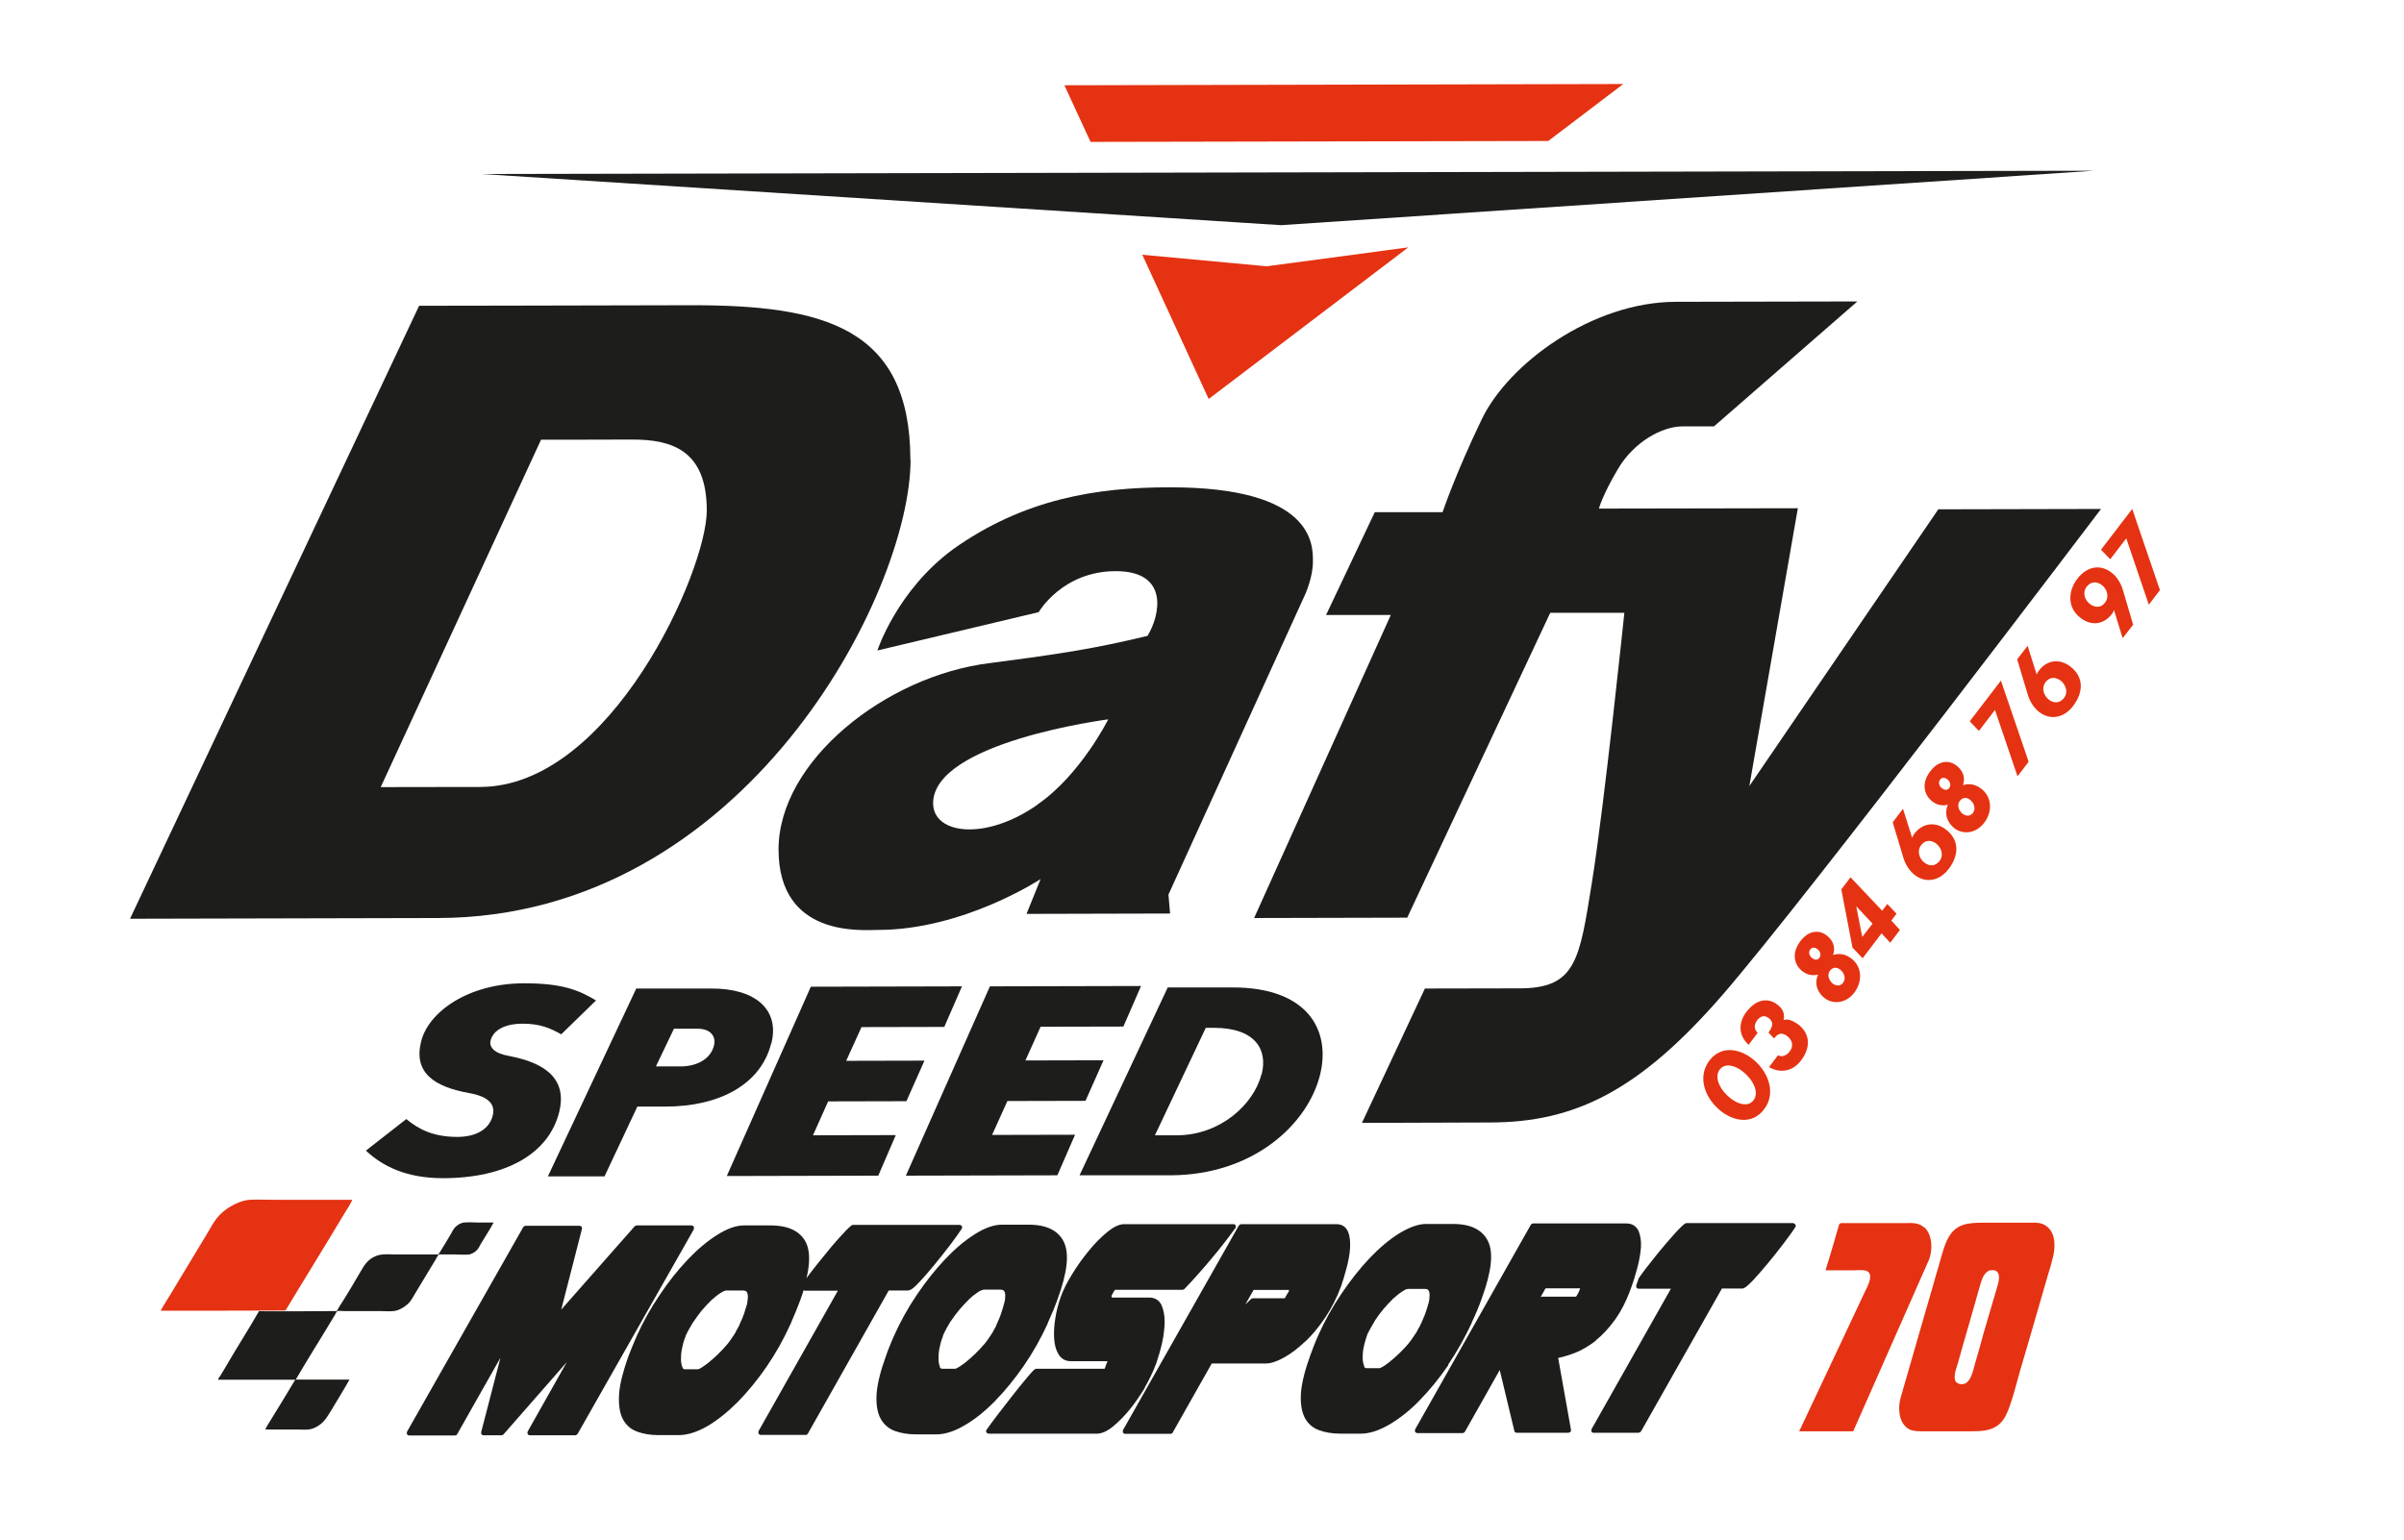 <?xml version="1.0" encoding="UTF-8"?><svg id="Calque_1" xmlns="http://www.w3.org/2000/svg" xmlns:xlink="http://www.w3.org/1999/xlink" viewBox="0 0 133.3 85.41"><defs><style>.cls-1,.cls-2{fill:#e53212;}.cls-1,.cls-3{fill-rule:evenodd;}.cls-3,.cls-4{fill:#1d1d1b;}.cls-5{fill:#fff;filter:url(#drop-shadow-1);}</style><filter id="drop-shadow-1" filterUnits="userSpaceOnUse"><feOffset dx="2.83" dy="2.83"/><feGaussianBlur result="blur" stdDeviation="1.42"/><feFlood flood-color="#1d1d1b" flood-opacity=".75"/><feComposite in2="blur" operator="in"/><feComposite in="SourceGraphic"/></filter></defs><path class="cls-5" d="M64.91,82.68s2.33-.66,2.9-1.7l1.24-2.2h.03c.08,.4,.21,.78,.38,1.14,.51,1.07,1.4,1.89,2.51,2.33,.7,.27,2.34,.41,2.34,.41l16.56-.04h.06c1.18-.02,2.25-.67,2.82-1.7l3.62-6.4c.66-.16,1.17-.49,1.56-.81-.79,1.66-1.61,3.42-1.97,4.19l-.04,.09c-.49,.98-.43,2.15,.15,3.08,.58,.93,1.59,1.5,2.69,1.5h3.01c.6,0,1.17-.17,1.65-.47,.02,0,.03,.02,.05,.03,.02,.01,.05,.02,.07,.04,.77,.36,1.54,.4,2.05,.4h.03l3.13-.02c1.58-.04,3.66-.66,4.65-3.43,.21-.57,.36-1.14,.5-1.64l1.62-5.61c.04-.11,.07-.22,.09-.3,.1-.32,.2-.67,.29-1.04,.55-2.15-.11-4.13-1.73-5.19-.62-.41-1.33-.63-2.1-.67-.14,0-1.02,0-1.02,0-.06,0-2.06,0-2.06,0-.02,0-.05,0-.07,0-.58,0-1.26,.03-1.95,.24-.11,.03-.45,.05-.53,.02-.63-.22-1.21-.25-1.6-.25h-.09l-3.69,.02c-.24,0-.5,.03-.74,.09-.19,.05-.38,.11-.56,.19-.42-.19-.88-.29-1.35-.29h-.47c.52-.3,.99-.71,1.38-1.22,.37-.48,1.68-2.24,2.04-2.7,.53-.7,.87-1.49,.99-2.29,.77-.29,1.45-.8,1.98-1.49,.44-.57,1.69-2.38,1.99-2.77,0,0,2.68-3.36,3.23-4.07,.36-.47,1.65-2.14,1.98-2.57,.41-.53,1.57-2.21,1.85-2.58l.61-.8c.37-.48,1.97-2.44,2.47-3.09,.63-.83,2.34-3.2,2.77-3.77,0,0,1.28-1.67,1.43-1.86l.61-.8c.64-.84,.82-1.94,.48-2.94l-1.54-4.51c-.38-1.11-1.33-1.91-2.48-2.1-.48-.08-.96-.04-1.41,.09-.27-.07-.55-.11-.84-.11h0l-9.01,.02c-1.04,0-2.02,.52-2.61,1.38l-2.23,3.27,.18-1.02c.16-.92-.09-1.87-.7-2.58-.6-.71-1.49-1.13-2.42-1.13h-1.42l6.8-5.92c1-.87,1.35-2.26,.88-3.5-.46-1.23-1.64-2.05-2.96-2.05h-.49l13.82-.93c1.7-.11,3.01-1.56,2.95-3.27-.06-1.7-1.46-3.06-3.16-3.06h0l-23.41,.05c.5-.79,.63-1.78,.32-2.7-.43-1.29-1.64-2.15-3-2.15h0l-30.99,.06c-1.08,0-2.08,.55-2.66,1.46-.58,.91-.66,2.05-.21,3.03l.17,.38-29.64,.06c-1.71,0-3.1,1.36-3.16,3.07-.05,1.71,1.26,3.15,2.96,3.26l2.09,.13v.85h-5.34c-1.22,.01-2.33,.72-2.86,1.83L4.35,49.61c-.46,.98-.39,2.13,.19,3.05,.58,.91,1.59,1.47,2.67,1.47h0l14.72-.03c-.81,.83-1.39,1.82-1.66,2.92-.27,1.11-.21,2.05,0,2.79l-1.94,1.51c-.65,.51-1.08,1.25-1.19,2.07-.64,0-3.16-.02-3.55,.01-.02,0-.04,0-.05,0-1,.09-1.85,.48-2.39,.8-.64,.38-1.19,.86-1.62,1.41-.28,.36-3.27,5.31-3.43,5.62-.52,.98-.48,2.16,.09,3.11,.57,.95,1.6,1.53,2.71,1.53h.09s0,.04-.01,.06c-.19,.93,.05,1.9,.66,2.63,.49,.6,1.18,.99,1.92,1.11,.06,.48,.22,.95,.5,1.37,.59,.89,1.58,1.43,2.65,1.43h0l50.2,.2Z"/><g><g><polygon class="cls-4" points="26.69 9.65 116.1 9.47 71.03 12.49 26.69 9.65"/><g><polygon class="cls-2" points="85.85 7.82 90.01 4.66 59.02 4.73 60.47 7.87 85.85 7.82"/><polygon class="cls-2" points="70.24 14.77 63.34 14.13 67.02 22.13 78.09 13.72 70.24 14.77"/></g><g><path class="cls-4" d="M50.48,25.49c-.02-7.35-4.83-8.57-12.18-8.56-7.35,.02-15.06,.03-15.06,.03L7.21,50.96l17.07-.04c17.07-.03,26.22-18.08,26.21-25.43Zm-20.48-1.1s2.89,0,5.07-.01c2.19,0,4.12,.6,4.12,3.93,.01,3.33-5.31,15.33-12.57,15.34-3.94,0-5.51,.01-5.51,.01l8.89-19.27Z"/><path class="cls-4" d="M57.59,33.96s1.31-2.28,4.28-2.28c2.98,0,2.46,2.44,1.76,3.59-2.97,.71-4.63,.97-8.75,1.51-5.78,.71-11.72,5.45-11.71,10.35,.01,4.9,4.65,4.45,5.52,4.45,4.73,0,9.01-2.82,9.01-2.82l-.78,1.93,7.96-.02-.09-1.05,7.58-16.65s.44-.96,.43-1.84c0-.88,.08-4.12-7.97-4.1-3.97,0-8.05,.63-11.99,3.44-3.11,2.29-4.19,5.61-4.19,5.61l8.92-2.12Zm-.07,10.68c-2.89,2.02-5.77,1.63-5.78-.08,0-3.41,9.71-4.66,9.71-4.66,0,0-1.53,3.08-3.93,4.73Z"/><path class="cls-4" d="M107.47,28.26l-10.47,15.34,2.69-15.41-11.03,.02s.17-.7,1.05-2.19c.87-1.49,2.44-2.37,3.58-2.37,1.14,0,1.75,0,1.75,0l7.95-6.93s-5.43,.01-10.07,.02c-4.64,.01-9.27,3.43-10.75,6.5-1.48,3.07-2.18,5.17-2.18,5.17h-3.76l-2.7,5.7h3.59l-7.58,16.81,8.49-.02,7.93-16.91h4.11s-1.11,10.67-1.8,14.96c-.69,4.29-.87,5.87-4.01,5.87-1.92,0-5.25,.01-5.25,.01l-3.49,7.45s2.36,0,7.09-.02c4.73,0,8.31-1.77,12.94-7.12,4.63-5.35,20.95-26.91,20.95-26.91l-9.01,.02Z"/><path class="cls-4" d="M28.22,58.57c-.85-.15-1.1-.51-1.02-.85,.16-.64,.9-.94,1.76-.94,.99,0,1.53,.24,2.16,.59l1.93-1.88c-.96-.57-1.86-.95-3.98-.95-3.14,0-5.32,1.61-5.72,3.23-.43,1.73,.72,2.51,2.67,2.86,1.17,.21,1.44,.68,1.3,1.25-.18,.72-.87,1.18-1.97,1.18-1.33,0-2.15-.43-2.82-.99l-2.24,1.75c.91,.86,2.24,1.53,4.26,1.53,3.52,0,5.89-1.37,6.46-3.68,.41-1.67-.55-2.68-2.79-3.1Z"/><path class="cls-4" d="M42.77,57.88c.47-1.85-.84-3.06-3.33-3.05h-4.16l-4.9,10.42h3.14l1.82-3.87h1.53c3.08,0,5.33-1.27,5.89-3.5Zm-3.18,.11c-.19,.77-.97,1.15-1.81,1.16h-1.41l1-2.09h1.32c.7,0,1.03,.42,.9,.93Z"/><polygon class="cls-4" points="45.92 61.09 50.26 61.08 51.26 58.83 46.92 58.84 47.77 56.97 52.36 56.96 53.34 54.71 44.96 54.73 40.3 65.23 48.7 65.21 49.67 62.96 45.08 62.97 45.92 61.09"/><polygon class="cls-4" points="55.86 61.07 60.19 61.06 61.19 58.81 56.86 58.82 57.7 56.95 62.29 56.94 63.27 54.69 54.89 54.71 50.23 65.21 58.63 65.19 59.61 62.94 55.01 62.95 55.86 61.07"/><path class="cls-4" d="M68.34,54.77h-3.59l-4.89,10.42h5.05c4.62-.02,7.6-2.85,8.28-5.55,.63-2.49-.68-4.88-4.85-4.87Zm1.61,4.81c-.43,1.69-2.3,3.38-4.67,3.39h-1.24l2.82-5.96h.45c2.31,0,2.99,1.22,2.65,2.57Z"/></g></g><g><g><path class="cls-3" d="M14.39,72.73c1.4,.01,2.87,0,4.27-.01,.07-.06,.09-.15,.14-.22,.42-.65,.81-1.31,1.2-1.98,.09-.15,.17-.3,.28-.43,.2-.26,.54-.48,.94-.51,.25-.02,.52,0,.78,0h2.3s.05-.07,.07-.09c.21-.33,.43-.71,.64-1.06,.07-.13,.14-.27,.24-.37,.12-.12,.29-.23,.48-.25,.26-.03,.54,0,.82,0h.82c-.2,.38-.45,.75-.67,1.12-.08,.12-.13,.26-.22,.37-.1,.12-.3,.26-.47,.28-.23,.03-.56,0-.83,0h-.63c-.06,0-.16-.01-.21,0-.05,.02-.1,.13-.14,.21-.4,.66-.79,1.31-1.19,1.97-.09,.15-.17,.3-.27,.43-.1,.13-.23,.23-.38,.33-.15,.09-.33,.18-.52,.2-.24,.03-.52,0-.79,0h-1.96c-.11,0-.31-.02-.38,0-.05,.02-.1,.15-.15,.23-.72,1.21-1.46,2.37-2.16,3.57h2.98c-.29,.52-.61,1.03-.93,1.57-.07,.12-.16,.25-.24,.39-.16,.26-.33,.47-.62,.64-.13,.08-.31,.15-.48,.17-.19,.02-.4,0-.6,0-.59,0-1.19,0-1.8,0,.05-.12,.12-.24,.2-.36,.49-.79,.98-1.6,1.46-2.4-1.38,0-2.85,0-4.28,0,.02-.09,.08-.15,.13-.23,.14-.23,.29-.47,.43-.72,.56-.95,1.17-1.91,1.72-2.87h.02Z"/><path class="cls-1" d="M15.83,72.69c1.07-1.78,2.2-3.59,3.26-5.37,.14-.23,.3-.46,.4-.68,.01-.01,.07-.07,.01-.09-1.38,0-2.84,0-4.25,0-.48,0-.97-.03-1.42,0-.38,.03-.76,.2-1.05,.37-.3,.18-.55,.39-.75,.64-.21,.26-.36,.56-.53,.84-.69,1.15-1.39,2.3-2.07,3.43-.18,.29-.36,.57-.52,.87,2.29,0,4.65,0,6.89-.01l.03-.02Z"/></g><g><g><path class="cls-2" d="M113.43,67.98c-.14-.1-.32-.15-.54-.16-.1,0-.22,0-.34,0-.11,0-.22,0-.33,0-.11,0-.23,0-.34,0h-1.02c-.14,0-.28,0-.44,0-.15,0-.31,0-.46,0-.36,0-.77,.01-1.07,.11-.54,.16-.78,.55-.95,.91-.13,.29-.22,.6-.3,.87-.05,.18-.1,.36-.15,.54-.1,.33-.2,.67-.29,1-.01,.05-1.47,5.06-1.74,6.03l-.02,.07c-.06,.2-.12,.41-.13,.64-.03,.64,.18,1.1,.58,1.3,.19,.09,.47,.1,.73,.1,.09,0,.18,0,.26,0,.08,0,.17,0,.24,0,.28,0,.58,0,.86,0,.28,0,.57,0,.85,0h0c.31,0,.59,0,.84-.01,1.19-.03,1.5-.65,1.75-1.34,.18-.5,.32-1.02,.46-1.53,.04-.17,.1-.34,.14-.51,.13-.46,.26-.88,.38-1.29l1.09-3.76c.03-.11,.06-.21,.09-.31,.09-.29,.18-.59,.25-.89,.08-.3,.28-1.33-.4-1.77Zm-3.21,2.53c.07-.04,.17-.06,.26-.06,.11,0,.2,.03,.25,.08,.14,.13,.15,.39,.03,.79l-.77,2.62c-.12,.45-.26,.95-.43,1.54-.03,.08-.05,.16-.07,.25-.05,.17-.09,.35-.16,.52-.11,.3-.26,.47-.43,.51-.04,0-.08,.02-.12,.02-.15,0-.27-.07-.32-.13-.06-.08-.09-.22-.07-.37,.01-.17,.07-.35,.13-.53,.03-.09,.06-.18,.08-.27,.17-.62,.37-1.31,.58-2.03l.62-2.18c.08-.29,.19-.61,.42-.75Z"/><path class="cls-2" d="M106.7,68.09c-.06-.06-.19-.15-.32-.19-.16-.06-.39-.07-.59-.06-.09,0-.18,0-.27,0-.09,0-.18,0-.27,0h-3.18c-.06,.03-.1,.07-.1,.11-.1,.32-.19,.65-.28,.96-.14,.47-.28,.96-.43,1.43l-.03,.12h1.13c.12,0,.24,0,.35,0,.11,0,.22,0,.33-.01,.12,0,.22,0,.3,.01,.24,.02,.36,.14,.36,.35,0,.23-.1,.43-.2,.65-.02,.03-.03,.07-.05,.1-.05,.11-.55,1.16-1.17,2.49-.91,1.92-2.04,4.32-2.46,5.22l-.06,.12h3l4.18-9.47c.24-.56,.22-1.42-.23-1.84Z"/></g><g><path class="cls-4" d="M38.48,68.04s-.07-.07-.12-.07h-3.06s-.08,.02-.11,.05l-4.07,4.62,1.15-4.48s0-.09-.02-.12c-.03-.03-.07-.05-.11-.05h-3.01s-.1,.03-.12,.08l-6.44,11.34s-.03,.1,0,.14c.02,.04,.07,.07,.12,.07h2.54c.05,0,.1-.03,.12-.07l2.4-4.24-1.07,4.13s0,.09,.02,.12c.03,.03,.07,.05,.11,.05h1.01s.08-.02,.1-.05l3.51-4.01-2.17,3.85s-.03,.09,0,.14c.02,.04,.07,.07,.12,.07h2.53s.1-.03,.12-.08l6.44-11.34s.02-.09,0-.14Z"/><path class="cls-4" d="M80.3,75.69c.5-.73,.93-1.51,1.31-2.32v-.02c.12-.24,.21-.47,.31-.7,.1-.23,.18-.45,.25-.65,.53-1.46,.65-2.49,.35-3.13-.3-.65-.97-.99-1.98-.98h-1.47c-.44,0-.94,.19-1.5,.53-.54,.34-1.09,.8-1.63,1.37-.54,.57-1.06,1.23-1.56,1.97-.5,.74-.93,1.51-1.28,2.3-.09,.2-.17,.39-.24,.57-.07,.18-.14,.36-.2,.53-.3,.82-.47,1.51-.52,2.06-.04,.56,.02,1.01,.18,1.36,.17,.35,.43,.6,.8,.74,.34,.13,.75,.2,1.2,.2h1.13c.48,0,1.01-.17,1.58-.5,.56-.33,1.13-.77,1.68-1.34,.55-.56,1.09-1.22,1.6-1.96Zm-4.65,.09c-.05-.11-.08-.24-.09-.4,0-.17,0-.36,.04-.58,.04-.22,.1-.43,.17-.64l.04-.11s.01-.03,0-.04l.04-.06s0-.01,.01-.01c.03-.08,.09-.19,.16-.31,.07-.12,.14-.24,.22-.38,0,0,0-.01,.01-.02,.14-.21,.29-.42,.47-.63,.18-.21,.36-.4,.53-.57,.18-.16,.35-.3,.51-.4,.17-.12,.28-.14,.33-.14h.9c.16,0,.2,.05,.21,.07,.05,.06,.07,.15,.07,.26,0,.13-.01,.28-.05,.43-.04,.17-.1,.34-.16,.52l-.08,.22s-.04,.1-.07,.16c-.03,.07-.06,.14-.09,.21-.03,.06-.06,.12-.09,.19l-.12,.21s0,0,0,.01c-.02,.05-.09,.17-.26,.41-.13,.2-.29,.4-.48,.6-.19,.2-.38,.39-.58,.56-.19,.17-.37,.3-.52,.41-.21,.13-.27,.14-.27,.14h-.74s-.08,0-.13-.1Z"/><path class="cls-4" d="M99.54,67.91s-.07-.07-.12-.07h-5.93s-.06,.03-.09,.05c-.16,.13-.38,.35-.66,.67-.27,.31-.55,.63-.81,.95-.26,.33-.5,.63-.71,.9-.28,.37-.34,.47-.37,.52,0,0,0,0,0,.02l-.12,.34s-.01,.09,.01,.13c.03,.04,.07,.06,.11,.06h1.8l-4.4,7.79s-.02,.1,0,.14c.02,.04,.07,.07,.12,.06h2.5s.09-.03,.12-.07l4.49-7.93h1.13c.1,0,.23-.08,.58-.44,.25-.27,.53-.59,.83-.95,.3-.36,.6-.74,.88-1.11,.28-.37,.51-.68,.65-.91,.03-.04,.03-.1,0-.14Z"/><path class="cls-4" d="M50.39,71.56c.1,0,.24-.07,.58-.44,.25-.26,.53-.59,.83-.95,.3-.37,.6-.74,.88-1.11,.28-.37,.5-.68,.65-.91,.02-.04,.03-.09,0-.14-.02-.04-.07-.07-.12-.07h-5.94s-.06,.03-.08,.05c-.16,.13-.37,.35-.66,.67-.28,.31-.55,.63-.81,.96-.27,.32-.51,.63-.72,.9-.14,.18-.23,.3-.28,.38,.2-.85,.19-1.49-.01-1.94-.3-.65-.97-.99-1.98-.99h-1.48c-.44,0-.94,.18-1.49,.53-.54,.34-1.09,.8-1.63,1.37-.54,.57-1.07,1.23-1.56,1.97-.5,.74-.93,1.51-1.28,2.3-.08,.2-.17,.39-.24,.57-.07,.18-.14,.36-.21,.53-.29,.82-.47,1.51-.51,2.06-.04,.56,.02,1.02,.18,1.36,.17,.35,.43,.6,.8,.74,.34,.13,.74,.2,1.2,.2h1.13c.48,0,1.02-.17,1.59-.5,.56-.33,1.12-.78,1.68-1.34,.55-.56,1.09-1.22,1.6-1.96,.5-.73,.94-1.51,1.31-2.33,0,0,0-.02,.01-.02,.1-.24,.2-.47,.3-.71,.09-.23,.18-.45,.25-.64,.07-.19,.13-.37,.18-.54,.03,.02,.06,.04,.09,.03h1.81l-4.4,7.79s-.02,.09,0,.14c.03,.04,.07,.06,.12,.07h2.5c.05,0,.09-.03,.12-.08l4.48-7.93h1.13Zm-12.54,4.3c-.05-.1-.08-.24-.09-.4,0-.17,0-.36,.04-.58,.04-.22,.09-.43,.17-.64l.04-.1s0-.03,0-.04l.04-.06s0-.01,0-.01c.03-.08,.09-.18,.16-.31,.06-.11,.14-.24,.22-.38,0,0,0-.01,.02-.02,.14-.21,.29-.42,.46-.63,.18-.21,.36-.4,.53-.57,.18-.16,.35-.3,.51-.4,.17-.11,.27-.14,.33-.14h.91c.15,0,.19,.05,.21,.07,.04,.06,.07,.15,.07,.26,0,.13-.02,.27-.05,.43-.05,.17-.1,.34-.16,.52l-.08,.21c-.02,.05-.04,.11-.07,.16-.04,.07-.06,.14-.09,.21-.03,.06-.05,.12-.09,.19l-.12,.21s0,0,0,.01c-.02,.05-.09,.17-.26,.41-.13,.2-.29,.39-.48,.59-.19,.2-.38,.39-.57,.55-.19,.17-.37,.31-.53,.41-.2,.14-.27,.14-.27,.14h-.74s-.08,0-.12-.1Z"/><path class="cls-4" d="M88.47,74.36c.38-.3,.74-.69,1.08-1.16,.34-.47,.64-1.06,.89-1.76,.13-.34,.24-.72,.35-1.12,.11-.41,.17-.79,.2-1.13,.02-.36-.03-.66-.13-.91-.09-.19-.28-.43-.71-.42h-5.15c-.05,.01-.1,.04-.12,.08l-6.41,11.34s-.03,.1,0,.14c.03,.04,.07,.07,.12,.07h2.52s.1-.03,.12-.08l1.93-3.42,.81,3.38c.01,.06,.07,.1,.13,.1h2.87s.08-.02,.11-.05c.03-.03,.04-.08,.03-.12l-.71-3.98c.29-.06,.61-.16,.93-.28,.38-.15,.77-.38,1.15-.67Zm-.85-2.91l-.04,.12c-.03,.07-.07,.16-.13,.26-.03,.06-.05,.08-.07,.09h-1.88s-.06,.01-.08,.03l.28-.49h1.91Z"/><path class="cls-4" d="M72.38,74.41c.39-.37,.76-.82,1.11-1.34,.35-.52,.64-1.1,.87-1.72,.1-.3,.21-.64,.31-1.03,.1-.38,.17-.75,.19-1.09,.02-.35-.01-.66-.11-.9-.11-.28-.34-.43-.65-.43h-5.29s-.1,.04-.12,.08l-6.42,11.34s-.02,.1,0,.14c.02,.04,.07,.07,.12,.07h2.52c.05,0,.1-.03,.12-.08l2.16-3.82h2.98c.3,0,.65-.12,1.04-.34,.38-.21,.77-.51,1.16-.88Zm-.91-2.87s0,.03,0,.05v.03c-.06,.09-.14,.22-.23,.39h-1.78s-.08,.02-.1,.05l-.31,.3,.46-.81h1.96Z"/><path class="cls-4" d="M55.18,77.7c.55-.56,1.09-1.22,1.6-1.96,.5-.73,.94-1.51,1.31-2.32v-.02c.11-.24,.21-.48,.31-.71,.09-.23,.18-.45,.25-.65,.53-1.46,.65-2.48,.35-3.13-.3-.65-.97-.99-1.98-.98h-1.48c-.44,0-.94,.18-1.49,.53-.54,.34-1.09,.8-1.63,1.37-.54,.57-1.07,1.23-1.57,1.97-.5,.74-.93,1.51-1.28,2.3-.09,.2-.17,.39-.24,.57-.08,.18-.14,.36-.2,.53-.3,.82-.47,1.51-.52,2.06-.04,.56,.02,1.01,.18,1.35,.17,.35,.43,.6,.8,.75,.35,.13,.75,.2,1.2,.2h1.12c.49,0,1.02-.17,1.59-.51,.56-.32,1.12-.78,1.68-1.34Zm-3.05-1.87c-.05-.1-.08-.24-.09-.4,0-.16,0-.36,.04-.58,.04-.22,.09-.43,.17-.64l.04-.11s0-.03,0-.04l.04-.06s0-.01,0-.02c.04-.08,.09-.18,.16-.31,.07-.12,.14-.25,.22-.38,0,0,.01-.01,.02-.02,.14-.21,.3-.42,.47-.63,.18-.21,.36-.4,.53-.57,.18-.17,.35-.3,.5-.4,.17-.11,.27-.13,.33-.14h.9c.16,0,.2,.06,.21,.07,.05,.06,.07,.15,.07,.26,0,.13-.01,.28-.06,.43-.04,.17-.1,.35-.16,.53l-.07,.21c-.02,.05-.04,.1-.07,.16-.03,.07-.06,.14-.09,.21-.03,.06-.05,.13-.08,.19l-.12,.21s0,0,0,.01c-.02,.05-.09,.16-.26,.41-.13,.2-.29,.39-.48,.59-.19,.2-.38,.39-.58,.56-.19,.17-.37,.31-.53,.41-.2,.13-.26,.14-.27,.14h-.74s-.08,0-.13-.1Z"/><path class="cls-4" d="M63.47,76.97c.25-.43,.45-.85,.6-1.24l.05-.13c.12-.35,.23-.73,.32-1.13,.09-.4,.13-.79,.14-1.14,0-.36-.06-.67-.17-.93-.13-.28-.37-.43-.69-.43h-2.07l-.02-.09c.02-.05,.06-.12,.11-.21,.04-.07,.07-.11,.09-.13h3.75s.08-.02,.1-.05c.48-.5,.96-1.04,1.43-1.6,.48-.56,.94-1.16,1.39-1.77,.03-.04,.04-.1,.01-.15-.02-.05-.07-.08-.12-.07h-6.08c-.27,.01-.58,.16-.93,.45-.34,.28-.68,.62-1.01,1.03-.33,.4-.64,.83-.92,1.29-.28,.45-.49,.87-.62,1.23-.14,.39-.25,.8-.31,1.2-.07,.41-.09,.79-.07,1.13,.02,.36,.1,.65,.24,.88,.15,.26,.39,.39,.68,.39h2.04l-.09,.23c-.02,.07-.05,.13-.07,.19h-3.79c-.07,.01-.11,.01-.51,.49-.24,.29-.52,.62-.81,1-.29,.38-.58,.75-.86,1.11-.28,.37-.47,.63-.58,.79-.03,.05-.03,.1,0,.14,.02,.04,.07,.07,.12,.07h6.03c.26-.01,.55-.14,.88-.41,.3-.25,.62-.57,.92-.94,.3-.37,.58-.78,.84-1.21Z"/></g></g></g><g><path class="cls-2" d="M97.81,61.54c-.63,.82-1.61,.68-2.36,.11-.86-.66-1.39-1.88-.66-2.83,.63-.82,1.61-.68,2.36-.11,.86,.66,1.39,1.88,.66,2.83Zm-.58-.51c.35-.46-.06-1.19-.61-1.61-.44-.34-.97-.47-1.26-.1-.35,.46,.06,1.19,.61,1.61,.44,.34,.97,.47,1.26,.1Z"/><path class="cls-2" d="M96.86,56.1c.49-.64,1.14-.8,1.69-.38,.33,.25,.42,.52,.35,.86,.19-.07,.45-.02,.82,.25,.59,.45,.75,1.2,.14,2-.54,.7-1.27,.65-1.77,.36l.5-.66c.17,.1,.43,.07,.64-.2,.22-.28,.19-.61-.13-.86-.3-.23-.52-.15-.73,.13l-.31-.33c.22-.3,.33-.57,0-.81-.21-.16-.44-.11-.62,.12-.24,.32-.13,.56,.02,.71l-.5,.66c-.43-.38-.7-1.07-.1-1.86Z"/><path class="cls-2" d="M101.63,52.97c.17-.04,.56-.16,1.02,.19,.66,.51,.59,1.34,.17,1.9-.48,.62-1.2,.65-1.65,.3-.37-.29-.59-.77-.36-1.3-.24,.05-.55,.06-.87-.19-.39-.3-.67-.94-.1-1.68,.46-.6,1.04-.62,1.44-.31,.47,.36,.47,.8,.36,1.09Zm.57,1.53c.18-.23,.05-.55-.16-.72-.17-.13-.4-.16-.57,.06-.18,.24-.05,.55,.16,.72,.18,.13,.41,.16,.58-.06Zm-1.82-1.84c-.13,.17-.04,.38,.11,.49,.12,.09,.29,.12,.39-.02,.13-.17,.04-.38-.11-.49-.12-.09-.29-.12-.39,.02Z"/><path class="cls-2" d="M104.36,50.52l.29-.38,.51,.54-.29,.38,.48,.52-.54,.71-.48-.52-1.05,1.38-.56-.59-.62-3.23,.51-.67,1.76,1.86Zm-1.43-.24l.33,1.69,.57-.74-.89-.95Z"/><path class="cls-2" d="M106.02,46.49c.04-.12,.08-.19,.13-.25,.43-.56,1.12-.71,1.75-.23,.77,.59,.72,1.45,.15,2.19-.54,.71-1.31,.77-1.87,.34-.28-.22-.52-.55-.65-1l-.58-1.93,.57-.75,.51,1.62Zm.51,.38c-.26,.34-.1,.76,.18,.98,.25,.19,.59,.23,.84-.1,.25-.33,.09-.74-.19-.96-.25-.19-.59-.23-.83,.08Z"/><path class="cls-2" d="M108.83,43.55c.17-.04,.56-.16,1.02,.19,.66,.51,.6,1.34,.17,1.9-.48,.62-1.2,.65-1.65,.3-.37-.29-.59-.77-.36-1.3-.24,.05-.55,.06-.87-.19-.39-.3-.67-.94-.1-1.68,.46-.6,1.04-.62,1.44-.31,.47,.36,.47,.8,.36,1.09Zm.57,1.53c.18-.23,.05-.55-.16-.72-.17-.13-.4-.16-.57,.06-.18,.24-.05,.56,.16,.72,.18,.13,.41,.16,.58-.06Zm-1.82-1.84c-.13,.17-.04,.38,.11,.49,.12,.09,.29,.12,.39-.02,.13-.17,.04-.38-.11-.49-.12-.09-.29-.12-.39,.02Z"/><path class="cls-2" d="M112.48,42.26l-.61,.8-1.25-3.68-.89,1.16-.51-.53,1.73-2.26,1.54,4.51Z"/><path class="cls-2" d="M112.92,37.45c.04-.12,.08-.19,.13-.25,.43-.57,1.12-.71,1.75-.23,.77,.59,.72,1.45,.15,2.19-.54,.71-1.31,.77-1.87,.34-.28-.22-.52-.55-.65-1l-.58-1.93,.58-.75,.51,1.62Zm.51,.38c-.26,.34-.1,.76,.18,.98,.25,.19,.59,.23,.84-.1,.25-.33,.09-.74-.19-.96-.25-.19-.59-.23-.83,.08Z"/><path class="cls-2" d="M117.23,33.81c-.04,.12-.08,.19-.13,.25-.43,.56-1.11,.7-1.74,.21-.71-.54-.72-1.44-.18-2.16,.56-.73,1.3-.81,1.89-.36,.28,.21,.52,.55,.65,1l.56,1.9-.58,.75-.49-1.59Zm-.51-.38c.26-.34,.1-.76-.16-.97-.27-.21-.61-.24-.86,.09-.25,.33-.09,.74,.17,.94,.27,.21,.62,.25,.85-.06Z"/><path class="cls-2" d="M119.76,32.74l-.61,.8-1.25-3.68-.89,1.16-.51-.53,1.73-2.26,1.54,4.51Z"/></g></g></svg>